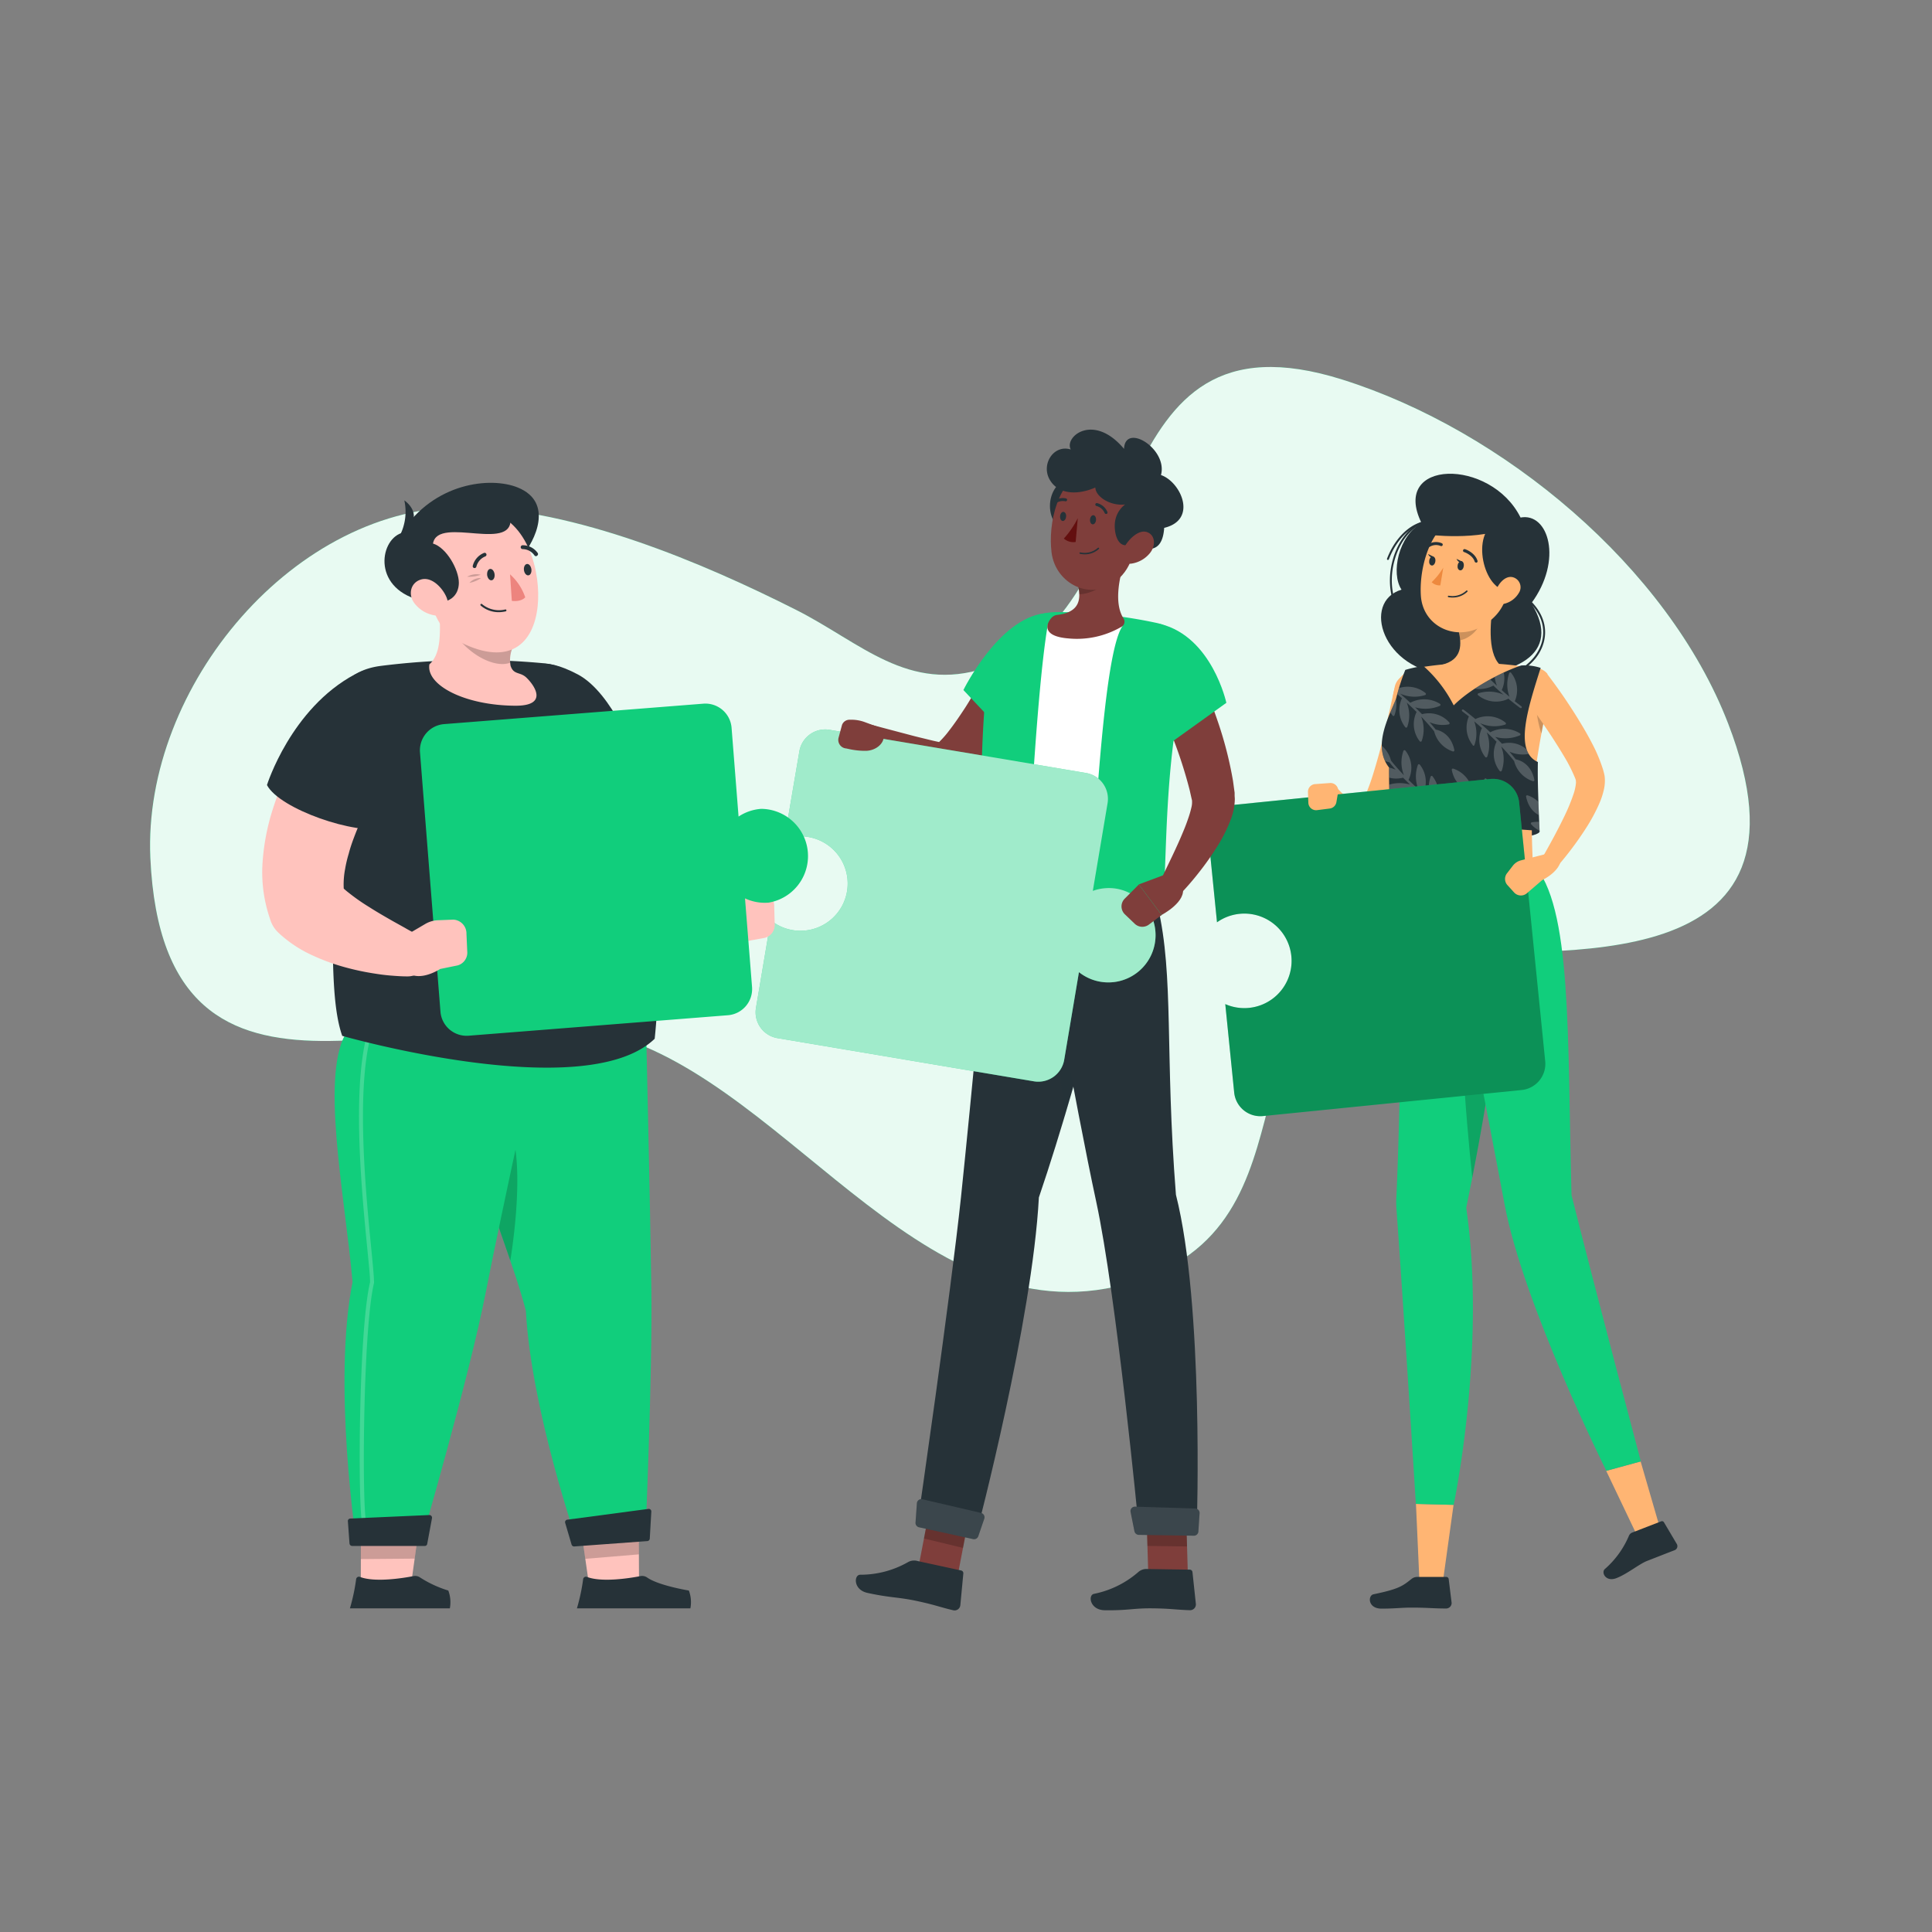 <svg xmlns="http://www.w3.org/2000/svg" xmlns:xlink="http://www.w3.org/1999/xlink" viewBox="0 0 500 500"><rect x="0" y="0" width="500" height="500" fill="#808080" stroke="none"/><defs><clipPath id="freepik--clip-path--inject-38"><path d="M361.31,180.78a55.14,55.14,0,0,1,2.38-7.41,29.93,29.93,0,0,1,4.69-1,34.13,34.13,0,0,1,7.84,10.18c4.29-4.34,12.5-8.73,17.5-10.33a13.46,13.46,0,0,1,5,.63c-3.41,10.76-6.89,21.58-.72,24.36-.11,5.11.18,11.45.44,17.86-5.83-.64-28.95-1.75-38.34.31-.48-6.5-.65-12-.62-16.75C355.11,193.06,359.49,185.48,361.31,180.78Z" style="fill:none"></path></clipPath></defs><g id="freepik--background-simple--inject-38"><path d="M157.76,267.67c47.85,13,83.26,83.27,138.59,63.05,48.35-17.68,15-82,72.37-84,34.79-1.23,104.27,7.3,78.52-59.48-15.64-40.55-58.32-75.93-99.83-89-64.29-20.26-47.57,59.89-92.28,74.6-20.1,6.61-32.38-6.56-49.09-15-24.58-12.41-57.17-26.08-85.13-26.59-44.49-.81-84,46.39-82,90.77C42.44,299.47,113.66,255.7,157.76,267.67Z" style="fill:#11CE7C"></path><path d="M157.76,267.67c47.85,13,83.26,83.27,138.59,63.05,48.35-17.68,15-82,72.37-84,34.79-1.23,104.27,7.3,78.52-59.48-15.64-40.55-58.32-75.93-99.83-89-64.29-20.26-47.57,59.89-92.28,74.6-20.1,6.61-32.38-6.56-49.09-15-24.58-12.41-57.17-26.08-85.13-26.59-44.49-.81-84,46.39-82,90.77C42.44,299.47,113.66,255.7,157.76,267.67Z" style="fill:#fff;opacity:0.9"></path></g><g id="freepik--character-3--inject-38"><path d="M367.9,135.37c-6,3.28-8,13-5.19,17.23-10.4,3.12-5,21,12,22s29.94-5.21,21.59-18.47c8.26-11.13,4.46-23.56-2.78-22.19C385.75,118.37,359.73,118.83,367.9,135.37Z" style="fill:#263238"></path><path d="M386,175.8a14.51,14.51,0,0,1-7.44-2.08.26.26,0,1,1,.26-.44,14.1,14.1,0,0,0,18.13-3.14c2.73-3.38,4-8.8-.77-13.86a.25.25,0,1,1,.37-.35c4.94,5.3,3.65,11,.79,14.53A14.82,14.82,0,0,1,386,175.8Z" style="fill:#263238"></path><path d="M360.83,155.92a.25.25,0,0,1-.23-.17c-2.66-7.62.9-17.85,7.19-20.65a.27.27,0,0,1,.33.13.25.25,0,0,1-.13.33c-6.08,2.7-9.51,12.62-6.92,20a.25.25,0,0,1-.16.32Z" style="fill:#263238"></path><path d="M359.2,144.91l-.09,0a.26.26,0,0,1-.15-.32c1.8-4.77,5.2-8.4,8.86-9.48a.25.25,0,0,1,.14.48c-3.51,1-6.78,4.55-8.53,9.18A.25.25,0,0,1,359.2,144.91Z" style="fill:#263238"></path><polygon points="373.2 410.91 367.42 410.92 366.45 389.21 376.18 389.45 373.2 410.91" style="fill:#ffb573"></polygon><path d="M363.15,223.57s-.51,60.25-1.78,86.48a18.27,18.27,0,0,0,0,2.34c1.9,26.29,5.05,76.82,5.05,76.82l9.79.25s8.53-40.35,3.25-76.9c8.49-41.34,13.06-78.23,5.37-89Z" style="fill:#11CE7C"></path><path d="M379.55,247.5c-3,10.06-.08,42.4,1.47,57.32,2.11-10.78,3.91-21.15,5.24-30.71Z" style="opacity:0.2"></path><path d="M366.77,408.11h7.51a.62.62,0,0,1,.64.56l.76,6.15a1.43,1.43,0,0,1-1.43,1.46c-3.31,0-4.89-.24-9.06-.23-2.57,0-4.12.26-7.67.26s-3.55-3.4-2.06-3.71c6.69-1.39,7.55-2.16,9.88-4A2.33,2.33,0,0,1,366.77,408.11Z" style="fill:#263238"></path><path d="M369.24,179.23c-.37,2.07-.79,4-1.24,6s-.91,4-1.44,6c-1.05,4-2.14,7.92-3.58,11.88a55.8,55.8,0,0,1-2.52,6,23.64,23.64,0,0,1-1.83,3.11c-.2.27-.38.53-.64.83a6.53,6.53,0,0,1-.83.88,6.84,6.84,0,0,1-2.7,1.57,6.5,6.5,0,0,1-3.26.13,7.81,7.81,0,0,1-2.4-1,12,12,0,0,1-2.94-2.66,21.5,21.5,0,0,1-3.35-5.86,2.1,2.1,0,0,1,3.45-2.24l.12.13a36.37,36.37,0,0,0,4,3.64,6.88,6.88,0,0,0,1.83,1c.24.06.41.06.43,0s-.14-.1-.28-.09-.23.06-.19,0a2,2,0,0,1,.16-.25,2.38,2.38,0,0,0,.26-.39,16.4,16.4,0,0,0,1.1-2.15,55.12,55.12,0,0,0,1.92-5.24c1.14-3.66,2.18-7.47,3.08-11.3s1.79-7.74,2.59-11.56v0a4.19,4.19,0,0,1,8.22,1.6Z" style="fill:#ffb573"></path><path d="M360.15,215.39c0,2.46,38.34,2.94,38.34-.31l-19.59-5-18.75,5.31" style="fill:#263238"></path><path d="M367.19,172.78a87.35,87.35,0,0,1,30.51.3,4.38,4.38,0,0,1,3.59,5.28c-5.42,24.27-5.11,32.43-4.59,45.21H363.16c-1.68-21.32-2.57-33.49-2.79-40.4C360.19,177.9,362,173.55,367.19,172.78Z" style="fill:#ffb573"></path><path d="M397.6,179.83a26.23,26.23,0,0,0,1.32,10c.43-2.31.93-4.79,1.5-7.5Z" style="opacity:0.2"></path><path d="M386.69,155.06c-1,4.85-1.91,13.76,1.49,17,0,0-1.33,4.93-10.35,4.93-9.93,0-4.75-4.93-4.75-4.93,5.42-1.3,5.28-5.32,4.34-9.09Z" style="fill:#ffb573"></path><path d="M382.91,158.29,377.42,163a15.86,15.86,0,0,1,.47,2.68c2.07-.3,4.91-2.57,5.13-4.74A7.4,7.4,0,0,0,382.91,158.29Z" style="opacity:0.2"></path><path d="M391.93,146.64c-1.86,7.91-2.47,11.3-7.21,14.71-7.12,5.14-16.44,1.14-17-7.17-.5-7.47,2.61-19.16,11-21A11.09,11.09,0,0,1,391.93,146.64Z" style="fill:#ffb573"></path><path d="M388.91,134.74c-8.38.93-5.83,16.55.47,18.06C396.76,149.19,401.31,135.48,388.91,134.74Z" style="fill:#263238"></path><polygon points="429.93 396.61 424.14 398.37 415.69 380.67 424.6 378.24 429.93 396.61" style="fill:#ffb573"></polygon><path d="M422.47,396.6l7.44-2.88a.59.59,0,0,1,.72.25l3.33,5.62a1.12,1.12,0,0,1-.57,1.6c-2.61,1-3.87,1.51-7.14,2.78-2,.78-5.14,3.38-7.92,4.45s-4-1.47-3-2.35a23.64,23.64,0,0,0,6.24-8.63A1.55,1.55,0,0,1,422.47,396.6Z" style="fill:#263238"></path><path d="M372.36,223.57s12.33,63.07,17,88c4.83,26,26.35,69.06,26.35,69.06l8.93-2.44s-12.23-46.06-17.93-68.89c-1.12-41.34.2-75-10-85.77Z" style="fill:#11CE7C"></path><path d="M378.81,146.59c-.11.65-.54,1.12-1,1s-.68-.66-.57-1.31.55-1.12,1-1.05S378.93,145.94,378.81,146.59Z" style="fill:#263238"></path><path d="M371.46,145.34c-.11.65-.55,1.12-1,1s-.68-.65-.57-1.31.55-1.12,1-1S371.57,144.69,371.46,145.34Z" style="fill:#263238"></path><path d="M371.07,144.1l-1.49-.72S370.18,144.74,371.07,144.1Z" style="fill:#263238"></path><path d="M373.52,146.9a17.84,17.84,0,0,1-3,3.76,2.86,2.86,0,0,0,2.24.83Z" style="fill:#ed893e"></path><path d="M375.86,154.64a5.56,5.56,0,0,1-1-.09.19.19,0,0,1-.16-.22.2.2,0,0,1,.22-.16,5.26,5.26,0,0,0,4.55-1.3.19.19,0,0,1,.28,0,.2.2,0,0,1,0,.27A5.46,5.46,0,0,1,375.86,154.64Z" style="fill:#263238"></path><path d="M393.07,153.46a6,6,0,0,1-3.61,2.75c-2,.51-3-1.3-2.38-3.18.53-1.69,2.23-4,4.24-3.69A2.68,2.68,0,0,1,393.07,153.46Z" style="fill:#ffb573"></path><path d="M382,145.59a.38.38,0,0,1-.36-.27c-.53-1.71-2.72-2.45-2.74-2.45a.38.38,0,0,1-.25-.49.38.38,0,0,1,.49-.25c.1,0,2.59.87,3.24,3a.39.39,0,0,1-.26.49Z" style="fill:#263238"></path><path d="M369.82,141.56a.39.39,0,0,1-.33-.19.39.39,0,0,1,.15-.53,3.86,3.86,0,0,1,3.53-.24.39.39,0,0,1,.17.52.39.39,0,0,1-.52.17h0a3.12,3.12,0,0,0-2.8.22A.35.35,0,0,1,369.82,141.56Z" style="fill:#263238"></path><path d="M400.44,174.47c2.85,3.73,5.44,7.5,7.9,11.48,1.22,2,2.42,4,3.52,6.13a40.57,40.57,0,0,1,2.95,6.91c.11.32.19.69.28,1l.07.29.09.42a7.55,7.55,0,0,1,.08.79,10.32,10.32,0,0,1-.19,2.59,19.71,19.71,0,0,1-1.27,3.93,45.57,45.57,0,0,1-3.48,6.42,86.43,86.43,0,0,1-8.51,11.11,2.08,2.08,0,0,1-3.35-2.43l0-.05c2.21-3.85,4.4-7.81,6.29-11.73a49.34,49.34,0,0,0,2.41-5.83,12.62,12.62,0,0,0,.6-2.61,2.84,2.84,0,0,0,0-.79l0-.06h0l0-.12c-.07-.2-.12-.38-.21-.59a41.31,41.31,0,0,0-2.74-5.43c-1.1-1.85-2.27-3.7-3.47-5.55-2.44-3.66-5-7.34-7.6-10.9l0,0a4.19,4.19,0,0,1,6.72-5Z" style="fill:#ffb573"></path><path d="M378.43,145.35l-1.49-.72S377.53,146,378.43,145.35Z" style="fill:#263238"></path><path d="M361.31,180.78a55.14,55.14,0,0,1,2.38-7.41,29.93,29.93,0,0,1,4.69-1,34.13,34.13,0,0,1,7.84,10.18c4.29-4.34,12.5-8.73,17.5-10.33a13.46,13.46,0,0,1,5,.63c-3.41,10.76-6.89,21.58-.72,24.36-.11,5.11.18,11.45.44,17.86-5.83-.64-28.95-1.75-38.34.31-.48-6.5-.65-12-.62-16.75C355.11,193.06,359.49,185.48,361.31,180.78Z" style="fill:#263238"></path><g style="clip-path:url(#freepik--clip-path--inject-38)"><g style="opacity:0.2"><path d="M370.5,200.79a.3.3,0,0,0-.24.18,8.9,8.9,0,0,0,.06,6.14c-.69-.58-1.37-1.15-2-1.73a7.18,7.18,0,0,0-.86-7.48.31.31,0,0,0-.27-.12.28.28,0,0,0-.24.18,8.84,8.84,0,0,0,.13,6.3c-.9-.82-1.76-1.64-2.55-2.43h0a7.16,7.16,0,0,0-.81-7.57.31.31,0,0,0-.27-.12.28.28,0,0,0-.24.18,8.92,8.92,0,0,0,.13,6.31c-1.37-1.43-2.51-2.73-3.36-3.81a7.38,7.38,0,0,0-4.87-5.21.31.31,0,0,0-.36.35c.9,4.43,4.16,5.2,4.82,5.31.47.59,1,1.24,1.64,1.94a8.47,8.47,0,0,0-5-.6.28.28,0,0,0-.21.21.31.31,0,0,0,.06.29,7,7,0,0,0,7.06,2.15c.56.58,1.16,1.17,1.79,1.78a9.69,9.69,0,0,0-6.41.38.3.3,0,0,0,0,.53,7.69,7.69,0,0,0,7.66.27c.84.79,1.73,1.58,2.65,2.37a9.12,9.12,0,0,0-6.51-.38.31.31,0,0,0-.19.24.33.33,0,0,0,.11.28,7.34,7.34,0,0,0,7.61,1l.08-.05a.23.23,0,0,0,.06-.12l1.13.92v0a.28.28,0,0,0,.14.1q.9.72,1.83,1.41a.3.3,0,0,0,.39,0l0,0a.3.3,0,0,0-.07-.42c-.57-.43-1.14-.86-1.69-1.31a7.19,7.19,0,0,0-.94-7.32A.3.3,0,0,0,370.5,200.79Z" style="fill:#fff"></path><path d="M360.64,185.3a.3.3,0,0,0,.24-.18,8.9,8.9,0,0,0-.06-6.14c.69.58,1.37,1.15,2,1.73a7.18,7.18,0,0,0,.86,7.48.31.31,0,0,0,.27.12.28.28,0,0,0,.24-.18,8.84,8.84,0,0,0-.13-6.3c.9.82,1.76,1.64,2.55,2.43h0a7.16,7.16,0,0,0,.81,7.57.31.31,0,0,0,.27.12.28.28,0,0,0,.24-.18,8.92,8.92,0,0,0-.13-6.31c1.37,1.43,2.51,2.73,3.36,3.81a7.38,7.38,0,0,0,4.87,5.21.31.31,0,0,0,.36-.35c-.9-4.43-4.16-5.2-4.82-5.31-.47-.59-1-1.24-1.64-1.94a8.37,8.37,0,0,0,5,.59.26.26,0,0,0,.21-.2.31.31,0,0,0-.06-.29,7,7,0,0,0-7.06-2.15c-.56-.58-1.16-1.17-1.79-1.78a9.69,9.69,0,0,0,6.41-.38.3.3,0,0,0,0-.53,7.69,7.69,0,0,0-7.66-.27c-.84-.79-1.73-1.58-2.65-2.37a9.12,9.12,0,0,0,6.51.38.33.33,0,0,0,.19-.24.33.33,0,0,0-.11-.28,7.34,7.34,0,0,0-7.61-1l-.08.05a.23.23,0,0,0-.06.12l-1.13-.92v0a.28.28,0,0,0-.14-.1q-.9-.72-1.83-1.41a.3.3,0,0,0-.39,0l0,0a.31.31,0,0,0,.06.42c.58.43,1.15.86,1.7,1.31a7.19,7.19,0,0,0,.94,7.32A.3.3,0,0,0,360.64,185.3Z" style="fill:#fff"></path><path d="M391.47,208.09a.32.32,0,0,0-.24.17,9,9,0,0,0,.06,6.14c-.69-.57-1.37-1.15-2-1.73a7.16,7.16,0,0,0-.86-7.47.3.3,0,0,0-.51.05,8.92,8.92,0,0,0,.13,6.31c-.9-.83-1.76-1.64-2.55-2.43h0a7.12,7.12,0,0,0-.81-7.56.28.28,0,0,0-.27-.12.31.31,0,0,0-.24.17,8.92,8.92,0,0,0,.13,6.31c-1.37-1.42-2.51-2.73-3.36-3.81a7.42,7.42,0,0,0-4.87-5.21.3.3,0,0,0-.27.08.32.32,0,0,0-.09.28c.9,4.42,4.17,5.19,4.82,5.3.47.59,1,1.25,1.64,1.95a8.46,8.46,0,0,0-5-.6.3.3,0,0,0-.21.21.29.29,0,0,0,.06.28,6.93,6.93,0,0,0,7.06,2.15c.56.58,1.16,1.18,1.79,1.79a9.62,9.62,0,0,0-6.41.38.33.33,0,0,0-.16.26.29.29,0,0,0,.15.26,7.7,7.7,0,0,0,7.66.28c.84.78,1.73,1.57,2.65,2.37a9.12,9.12,0,0,0-6.51-.38.31.31,0,0,0-.19.24.29.29,0,0,0,.12.27,7.34,7.34,0,0,0,7.61,1l.07-.06a.41.41,0,0,0,.07-.11l1.13.92h0a.26.26,0,0,0,.13.1c.6.48,1.21.95,1.83,1.42a.3.3,0,0,0,.39,0l0,0a.3.3,0,0,0-.06-.42c-.58-.43-1.14-.87-1.7-1.31a7.18,7.18,0,0,0-.93-7.32A.31.31,0,0,0,391.47,208.09Z" style="fill:#fff"></path><path d="M410.7,215a.28.28,0,0,0-.24.18,8.89,8.89,0,0,0,.05,6.14c-.69-.58-1.36-1.16-2-1.73a7.17,7.17,0,0,0-.85-7.48.31.31,0,0,0-.28-.12.31.31,0,0,0-.24.18,8.89,8.89,0,0,0,.13,6.3c-.9-.82-1.75-1.64-2.54-2.43h0a7.16,7.16,0,0,0-.81-7.57.31.31,0,0,0-.27-.12.28.28,0,0,0-.24.18,8.87,8.87,0,0,0,.13,6.31c-1.37-1.43-2.52-2.73-3.36-3.81a7.38,7.38,0,0,0-4.87-5.21.3.3,0,0,0-.36.35c.9,4.43,4.16,5.2,4.82,5.31.46.59,1,1.24,1.64,1.94a8.5,8.5,0,0,0-5-.6.32.32,0,0,0-.21.21.31.31,0,0,0,.07.29,7,7,0,0,0,7.05,2.15c.57.58,1.16,1.17,1.79,1.78a9.66,9.66,0,0,0-6.4.38.29.29,0,0,0-.16.26.32.32,0,0,0,.14.27,7.74,7.74,0,0,0,7.67.27q1.26,1.18,2.64,2.37a9.12,9.12,0,0,0-6.51-.38.28.28,0,0,0-.18.24.33.33,0,0,0,.11.28,7.35,7.35,0,0,0,7.61,1,.18.18,0,0,0,.07,0,.19.19,0,0,0,.07-.12l1.13.92v0a.31.31,0,0,0,.13.1q.9.72,1.83,1.41a.3.3,0,0,0,.39,0l0,0a.29.29,0,0,0-.06-.42l-1.7-1.31a7.18,7.18,0,0,0-.93-7.32A.31.31,0,0,0,410.7,215Z" style="fill:#fff"></path><path d="M366.73,216.13a.29.29,0,0,0-.24.17,8.89,8.89,0,0,0,.05,6.14c-.69-.57-1.36-1.15-2-1.73a7.17,7.17,0,0,0-.85-7.48.31.31,0,0,0-.52.06,8.92,8.92,0,0,0,.13,6.31c-.9-.83-1.75-1.64-2.54-2.43h0a7.16,7.16,0,0,0-.81-7.57.28.28,0,0,0-.27-.11.27.27,0,0,0-.24.17,8.87,8.87,0,0,0,.13,6.31,49.47,49.47,0,0,1-3.36-3.81,7.42,7.42,0,0,0-4.87-5.21.32.32,0,0,0-.28.08.34.34,0,0,0-.08.27c.9,4.43,4.16,5.2,4.82,5.31.46.59,1,1.24,1.64,2a8.34,8.34,0,0,0-5-.6.3.3,0,0,0-.21.2.31.31,0,0,0,.07.29,6.91,6.91,0,0,0,7.05,2.15c.57.58,1.16,1.18,1.79,1.79a9.54,9.54,0,0,0-6.4.38.28.28,0,0,0-.16.25.31.31,0,0,0,.14.27,7.72,7.72,0,0,0,7.67.28c.84.78,1.72,1.57,2.64,2.36a9.11,9.11,0,0,0-6.51-.37.28.28,0,0,0-.18.23.31.31,0,0,0,.11.28,7.35,7.35,0,0,0,7.61,1,.18.18,0,0,0,.07,0,.19.19,0,0,0,.07-.11l1.13.92h0a.31.31,0,0,0,.13.1c.61.48,1.21.95,1.83,1.42a.3.3,0,0,0,.39,0l0,0a.29.29,0,0,0-.06-.42l-1.7-1.31a7.2,7.2,0,0,0-.93-7.33A.28.28,0,0,0,366.73,216.13Z" style="fill:#fff"></path><path d="M390.83,174a.31.31,0,0,0-.24.18,9,9,0,0,0,.06,6.14c-.69-.58-1.37-1.15-2-1.73a7.18,7.18,0,0,0-.86-7.48.31.31,0,0,0-.27-.12.28.28,0,0,0-.24.18,8.89,8.89,0,0,0,.13,6.3c-.9-.82-1.76-1.64-2.55-2.43h0a7.16,7.16,0,0,0-.81-7.57.3.3,0,0,0-.27-.12.28.28,0,0,0-.24.18,8.92,8.92,0,0,0,.13,6.31c-1.37-1.43-2.51-2.73-3.36-3.81a7.38,7.38,0,0,0-4.87-5.21.31.31,0,0,0-.36.35c.9,4.43,4.17,5.2,4.82,5.31.47.59,1,1.24,1.64,1.94a8.46,8.46,0,0,0-5-.6.32.32,0,0,0-.21.21.31.31,0,0,0,.06.29,7,7,0,0,0,7.06,2.15c.56.58,1.16,1.17,1.79,1.78a9.69,9.69,0,0,0-6.41.38.33.33,0,0,0-.16.26.31.31,0,0,0,.15.27,7.69,7.69,0,0,0,7.66.27c.84.79,1.73,1.58,2.65,2.37a9.12,9.12,0,0,0-6.51-.38.31.31,0,0,0-.19.24.31.31,0,0,0,.12.28,7.33,7.33,0,0,0,7.6,1l.08-.05a.23.23,0,0,0,.06-.12l1.13.92v0a.33.33,0,0,0,.14.1q.9.72,1.83,1.41a.3.3,0,0,0,.39,0l0,0a.3.3,0,0,0-.06-.42c-.58-.43-1.14-.86-1.7-1.31a7.18,7.18,0,0,0-.93-7.32A.33.33,0,0,0,390.83,174Z" style="fill:#fff"></path><path d="M381.33,193a.29.29,0,0,0,.24-.17,8.89,8.89,0,0,0-.05-6.14c.69.57,1.36,1.15,2,1.73a7.17,7.17,0,0,0,.85,7.48.31.31,0,0,0,.52-.06,8.92,8.92,0,0,0-.13-6.31q1.35,1.24,2.55,2.43h0a7.16,7.16,0,0,0,.81,7.57.31.31,0,0,0,.52-.06,8.87,8.87,0,0,0-.14-6.31,49.47,49.47,0,0,1,3.36,3.81,7.41,7.41,0,0,0,4.88,5.21.3.3,0,0,0,.27-.08.32.32,0,0,0,.08-.28c-.89-4.42-4.16-5.19-4.82-5.3-.46-.59-1-1.24-1.64-2a8.34,8.34,0,0,0,5,.6.3.3,0,0,0,.21-.2.31.31,0,0,0-.07-.29,6.91,6.91,0,0,0-7.05-2.15c-.56-.58-1.16-1.18-1.79-1.79a9.54,9.54,0,0,0,6.4-.38.29.29,0,0,0,.16-.26.28.28,0,0,0-.14-.26,7.72,7.72,0,0,0-7.67-.28c-.84-.78-1.72-1.57-2.64-2.36a9.16,9.16,0,0,0,6.51.37.28.28,0,0,0,.18-.23.29.29,0,0,0-.11-.28,7.32,7.32,0,0,0-7.61-1,.18.18,0,0,0-.07,0,.41.41,0,0,0-.07.11l-1.13-.92h0a.26.26,0,0,0-.13-.1c-.6-.48-1.21-1-1.83-1.42a.3.3,0,0,0-.39,0l0,0a.3.3,0,0,0,.06.42l1.7,1.31a7.2,7.2,0,0,0,.93,7.33A.31.31,0,0,0,381.33,193Z" style="fill:#fff"></path></g></g><path d="M385.72,201.6l-67,6.76a6.78,6.78,0,0,0-6.06,7.42l2.3,22.91a12.23,12.23,0,1,1,2.14,21.17l2.31,22.91a6.8,6.8,0,0,0,7.42,6.07l67-6.75a6.81,6.81,0,0,0,6.07-7.43l-6.75-67A6.81,6.81,0,0,0,385.72,201.6Z" style="fill:#11CE7C"></path><path d="M385.72,201.6l-67,6.76a6.78,6.78,0,0,0-6.06,7.42l2.3,22.91a12.23,12.23,0,1,1,2.14,21.17l2.31,22.91a6.8,6.8,0,0,0,7.42,6.07l67-6.75a6.81,6.81,0,0,0,6.07-7.43l-6.75-67A6.81,6.81,0,0,0,385.72,201.6Z" style="opacity:0.3"></path><path d="M404,222.15l-3.1-1.35-7.28,1.86a3.9,3.9,0,0,0-2.1,1.39l-1.54,2a2.37,2.37,0,0,0,.13,3l1.74,1.92a2.38,2.38,0,0,0,3.31.2l3.95-3.39S403.87,225.55,404,222.15Z" style="fill:#ffb573"></path><path d="M340.89,209.66l3.22-.41a2,2,0,0,0,1.75-1.67l.44-2.56a2,2,0,0,0-2.15-2.37l-3.76.27a2,2,0,0,0-1.89,2.1l.1,2.7A2,2,0,0,0,340.89,209.66Z" style="fill:#ffb573"></path><path d="M391,136.17c-7.94,4-21.89,2.16-21.89,2.16S376.89,125.61,391,136.17Z" style="fill:#263238"></path></g><g id="freepik--character-2--inject-38"><polygon points="251.28 389.89 247.29 410.66 237.19 408.22 241.18 387.45 251.28 389.89" style="fill:#7f3e3b"></polygon><path d="M237.51,404l11.23,2.44a.71.71,0,0,1,.57.77l-.78,8.25a1.5,1.5,0,0,1-1.81,1.28c-3.53-.83-4.58-1.35-9.05-2.32-5.21-1.15-7.06-.84-13.18-2.18-3.7-.81-3.53-4.69-1.87-4.7a24.86,24.86,0,0,0,12.49-3.33A3.27,3.27,0,0,1,237.51,404Z" style="fill:#263238"></path><polygon points="251.29 389.9 249.23 400.6 239.12 398.16 241.18 387.45 251.29 389.9" style="opacity:0.2"></polygon><path d="M268.86,309.9c11.85-34.86,21.23-76,21.23-76l-33.8-2.14s-5,53.38-7.58,78c-2.7,25.58-11.09,83.33-11.09,83.33l15.25,3.09S267.17,341.8,268.86,309.9Z" style="fill:#263238"></path><path d="M274.5,253.3l8.2,10.14c-2.09,7.83-4.53,16.63-7.21,25.62A176.83,176.83,0,0,1,274.5,253.3Z" style="fill:#263238;opacity:0.2"></path><path d="M237.84,395.26l14,3.06a1.16,1.16,0,0,0,1.35-.76l1.54-4.51a1.15,1.15,0,0,0-.83-1.5L238.71,388a1.16,1.16,0,0,0-1.42,1l-.35,5A1.16,1.16,0,0,0,237.84,395.26Z" style="fill:#263238"></path><path d="M237.84,395.26l14,3.06a1.16,1.16,0,0,0,1.35-.76l1.54-4.51a1.15,1.15,0,0,0-.83-1.5L238.71,388a1.16,1.16,0,0,0-1.42,1l-.35,5A1.16,1.16,0,0,0,237.84,395.26Z" style="fill:#fff;opacity:0.1"></path><polygon points="306.88 389.17 307.51 410.6 297.26 410.46 296.63 389.03 306.88 389.17" style="fill:#7f3e3b"></polygon><path d="M297,406.06l10.9.16a.71.71,0,0,1,.71.64l.88,8.24a1.5,1.5,0,0,1-1.52,1.62c-3.62-.11-4.76-.41-9.33-.48-5.34-.09-6.49.58-12.75.49-3.79-.06-4.4-3.9-2.78-4.24a24.91,24.91,0,0,0,11.59-5.74A3.26,3.26,0,0,1,297,406.06Z" style="fill:#263238"></path><polygon points="306.89 389.18 307.21 400.22 296.95 400.08 296.63 389.03 306.89 389.18" style="opacity:0.2"></polygon><path d="M304.33,309.19c-2.9-36.67-.45-56.45-4.71-74.66l-30.76-1.91s9.55,53.9,14.82,78.28,10.94,83.6,10.94,83.6l15.12.19S311.59,337.8,304.33,309.19Z" style="fill:#263238"></path><path d="M294.66,397.22l14.31.22a1.16,1.16,0,0,0,1.17-1.08l.31-4.72a1.15,1.15,0,0,0-1.12-1.24l-15.57-.48a1.15,1.15,0,0,0-1.17,1.37l1,5A1.18,1.18,0,0,0,294.66,397.22Z" style="fill:#263238"></path><path d="M294.66,397.22l14.31.22a1.16,1.16,0,0,0,1.17-1.08l.31-4.72a1.15,1.15,0,0,0-1.12-1.24l-15.57-.48a1.15,1.15,0,0,0-1.17,1.37l1,5A1.18,1.18,0,0,0,294.66,397.22Z" style="fill:#fff;opacity:0.1"></path><path d="M267.87,176.21c-1.18,2.55-2.41,4.81-3.75,7.14s-2.75,4.59-4.31,6.81a64.66,64.66,0,0,1-5.16,6.55,30.65,30.65,0,0,1-7.17,6.08l-.35.2a4.91,4.91,0,0,1-4,.44c-1.95-.63-3.84-1.34-5.69-2.1s-3.65-1.6-5.42-2.48-3.5-1.81-5.2-2.81-3.36-2-5-3.21a3.09,3.09,0,0,1,2.53-5.52l.11,0c1.79.43,3.64.95,5.44,1.42l5.41,1.43c1.79.49,3.59.9,5.36,1.34s3.54.78,5.28,1.14l-4.31.65a24.33,24.33,0,0,0,4-4.22c1.37-1.76,2.69-3.7,4-5.7s2.5-4.09,3.68-6.21,2.38-4.31,3.44-6.33l.06-.11a6.16,6.16,0,0,1,11,5.46Z" style="fill:#7f3e3b"></path><path d="M270.33,158.73c-11.94,1.36-21,19.85-21,19.85l12.32,13.11s5.49-6.54,11.39-14.81C279.48,167.87,279.78,157.66,270.33,158.73Z" style="fill:#11CE7C"></path><path d="M268.86,161.5c4.59-1.63,25.15,1,25.15,1-4,5.16-7.34,47.89-7.71,72.45-4.37.6-21.13-.55-25-1.45C261.8,223.86,265.82,178.64,268.86,161.5Z" style="fill:#fff"></path><path d="M255.59,174.46A18.26,18.26,0,0,1,273.8,158.4a126.31,126.31,0,0,1,25.55,2.82A10,10,0,0,1,307,173.35c-6.33,26.55-4.66,51.74-6.35,63.46a49.37,49.37,0,0,1-18.84,3s.15-10.11,1.56-27.18c1.12-13.57,3.13-45.48,7.27-50.78,0,0-14.84-2-19.43-.39-3.41,19.25-5.91,77.56-5.91,77.57-7.26-.52-10.68-4.56-10.57-5.76C253.26,209.68,254,188.29,255.59,174.46Z" style="fill:#11CE7C"></path><path d="M291.17,144.93c-1.39,4-3,11.09-.43,15.07a1.53,1.53,0,0,1-.63,2.28,22.81,22.81,0,0,1-13.65,2.94c-6.45-.52-6-3.43-4.34-5.32a2.32,2.32,0,0,1,1.52-.76c6.09-.73,6.15-4.4,5.27-8Z" style="fill:#7f3e3b"></path><path d="M286.17,147.48l-7.25,3.69a11.54,11.54,0,0,1,.39,2.61c2.64,0,6.38-1.77,6.81-3.8A5.17,5.17,0,0,0,286.17,147.48Z" style="opacity:0.2"></path><ellipse cx="276.62" cy="130.66" rx="6.55" ry="4.89" transform="translate(125.5 396.65) rotate(-85.68)" style="fill:#263238"></ellipse><path d="M295.09,134c-1.34,7.89-1.73,12.58-6.11,16.25-6.59,5.51-15.84.85-16.84-7.28-.91-7.31,1.43-19,9.41-21.36S296.43,126.1,295.09,134Z" style="fill:#7f3e3b"></path><path d="M293.37,140.67c-.1,0-.22-.13-.33-.07-3.58,2-4.74-2.3-4.52-5.16a6.8,6.8,0,0,1,2.65-4.88c-3.88.44-7.64-2.06-7.7-4.39-4.29,1.89-9.46,2-11.79-2s1-9.23,5.44-7.84c-1.8-3.22,5.81-9.66,13.78-.16.25-6.89,11.39,0,9.56,6.77,5.16,1.78,9.58,11.58.83,13.67C300.71,145.69,293.37,140.67,293.37,140.67Z" style="fill:#263238"></path><path d="M297.59,143.15a7.58,7.58,0,0,1-4.84,2.72c-2.4.27-2.93-2.17-1.7-4.39,1.11-2,3.69-4.54,5.83-3.76S299.15,141.25,297.59,143.15Z" style="fill:#7f3e3b"></path><path d="M283.65,134.59c-.06.66-.45,1.15-.88,1.11s-.73-.6-.67-1.26.45-1.14.88-1.1S283.7,133.94,283.65,134.59Z" style="fill:#263238"></path><path d="M275.9,133.73c-.06.65-.45,1.14-.88,1.1s-.72-.6-.67-1.25.45-1.15.88-1.11S276,133.07,275.9,133.73Z" style="fill:#263238"></path><path d="M278.93,134.1a23.37,23.37,0,0,1-3.61,5.28,3.79,3.79,0,0,0,3.06.89Z" style="fill:#630f0f"></path><path d="M280.4,143.45a5.38,5.38,0,0,0,4-1.39.19.19,0,0,0-.28-.27,5.15,5.15,0,0,1-4.53,1.17.18.18,0,0,0-.22.15.2.2,0,0,0,.15.23C279.84,143.39,280.12,143.43,280.4,143.45Z" style="fill:#263238"></path><path d="M286.21,133a.42.42,0,0,0,.19,0,.38.38,0,0,0,.19-.51,3.89,3.89,0,0,0-2.68-2.29.39.39,0,0,0-.44.32.39.39,0,0,0,.32.44h0a3.1,3.1,0,0,1,2.1,1.84A.41.41,0,0,0,286.21,133Z" style="fill:#263238"></path><path d="M272.65,130.54a.4.4,0,0,0,.36-.08,3.06,3.06,0,0,1,2.67-.73.38.38,0,0,0,.47-.26.39.39,0,0,0-.26-.48,3.79,3.79,0,0,0-3.39.89.38.38,0,0,0,0,.54A.36.36,0,0,0,272.65,130.54Z" style="fill:#263238"></path><path d="M309.38,172.81c.65,1.27,1.18,2.37,1.7,3.56s1,2.34,1.52,3.52c1,2.36,1.87,4.76,2.69,7.19a98.67,98.67,0,0,1,3.82,15.07l.27,2,.14,1,0,.24,0,.44c0,.32.05.64.05,1a15.39,15.39,0,0,1-1.07,5.32,39.32,39.32,0,0,1-3.78,7.39,72.44,72.44,0,0,1-4.47,6.29,75.66,75.66,0,0,1-5,5.77,3.08,3.08,0,0,1-5-3.48l0-.08c2.07-4.31,4.26-8.67,6-12.92.45-1.06.85-2.12,1.2-3.15a25.63,25.63,0,0,0,.87-2.94,5.74,5.74,0,0,0,.17-1.9.08.08,0,0,0,0,0s0,.06,0,0l-.05-.2-.19-.83-.37-1.65a119.59,119.59,0,0,0-4.23-13.2c-.8-2.2-1.71-4.37-2.59-6.55-.44-1.08-.91-2.16-1.38-3.23l-1.4-3.12-.08-.18a6.15,6.15,0,0,1,11.1-5.3Z" style="fill:#7f3e3b"></path><path d="M300.38,161.5c13.32,3.36,17,20.39,17,20.39l-16.54,11.86s-4.1-4.29-5.34-14.37C294.93,174.57,297.68,161.37,300.38,161.5Z" style="fill:#11CE7C"></path><path d="M302.43,226l-7.7,2.88,5.9,7.9s6.65-3.45,5.39-7.28Z" style="fill:#7f3e3b"></path><path d="M289,230a12.21,12.21,0,0,0-6.18.56l3.82-22.7a6.79,6.79,0,0,0-5.56-7.81l-66.4-11.18a6.79,6.79,0,0,0-7.8,5.55L203,217.17a12,12,0,0,1,6.18-.56,12.22,12.22,0,1,1-9.71,21.55l-3.83,22.7a6.79,6.79,0,0,0,5.56,7.81l66.4,11.18a6.8,6.8,0,0,0,7.81-5.55l3.82-22.71A12.22,12.22,0,1,0,289,230Z" style="fill:#11CE7C"></path><path d="M289,230a12.21,12.21,0,0,0-6.18.56l3.82-22.7a6.79,6.79,0,0,0-5.56-7.81l-66.4-11.18a6.79,6.79,0,0,0-7.8,5.55L203,217.17a12,12,0,0,1,6.18-.56,12.22,12.22,0,1,1-9.71,21.55l-3.83,22.7a6.79,6.79,0,0,0,5.56,7.81l66.4,11.18a6.8,6.8,0,0,0,7.81-5.55l3.82-22.71A12.22,12.22,0,1,0,289,230Z" style="fill:#fff;opacity:0.6"></path><path d="M291.13,236.64l2.53,2.42a2.84,2.84,0,0,0,3.68.22l3.29-2.47-5.9-7.9-3.65,3.66A2.84,2.84,0,0,0,291.13,236.64Z" style="fill:#7f3e3b"></path><path d="M217,191l.92-3.41a2.06,2.06,0,0,1,2-1.32h0a10.07,10.07,0,0,1,3.83.59l5.2,1.92-.25,2.12c-.21,1.82-2.24,3.34-4.54,3.41a19.33,19.33,0,0,1-4.59-.49l-.56-.12A2.22,2.22,0,0,1,217,191Z" style="fill:#7f3e3b"></path></g><g id="freepik--character-1--inject-38"><path d="M135.09,143.93c3.33-3.87,8.34-13.92-1.08-17.76-6.95-2.84-21.7-1.39-30.17,11.8-5.79,2-7.5,14.88,5.87,17.59S135.09,143.93,135.09,143.93Z" style="fill:#263238"></path><polygon points="165.3 392.08 150.02 393.35 152.61 411.31 165.38 410.27 165.3 392.08" style="fill:#ffc3bd"></polygon><polygon points="165.3 392.09 150.01 393.36 151.47 403.42 165.35 402.27 165.3 392.09" style="opacity:0.2"></polygon><path d="M136.09,339.21c-6-23-21.54-50.38-11.69-72.51l42.81-.13s1.06,45.55,1.36,67C168.87,356,167,398.2,167,398.2l-17.51,1.33S137.49,365,136.09,339.21Z" style="fill:#11CE7C"></path><path d="M148.62,400.22l18.92-1.39a.68.68,0,0,0,.62-.63l.4-7a.66.66,0,0,0-.74-.7l-21,2.79a.65.65,0,0,0-.55.84l1.66,5.62A.68.68,0,0,0,148.62,400.22Z" style="fill:#263238"></path><path d="M124.25,288.47a114.67,114.67,0,0,0,.66,16.27c2.09,7.23,4.76,14.47,7.16,21.49C135.21,306.35,135.22,283.18,124.25,288.47Z" style="opacity:0.2"></path><polygon points="108.74 393.2 93.4 393.35 93.38 411.45 106.2 411.35 108.74 393.2" style="fill:#ffc3bd"></polygon><path d="M92.17,408.67a.73.73,0,0,1,.9-.6c3.85,1.53,11.15.36,13.91-.17a2.27,2.27,0,0,1,1.77.37,29.22,29.22,0,0,0,7.27,3.36,8.63,8.63,0,0,1,.4,4.61l-25.86,0A50.47,50.47,0,0,0,92.17,408.67Z" style="fill:#263238"></path><path d="M150.92,408.67a.73.73,0,0,1,.9-.6c3.85,1.53,11.15.36,13.91-.17a2.27,2.27,0,0,1,1.77.37c2.94,2.08,10.78,3.36,10.78,3.36a8.56,8.56,0,0,1,.39,4.61l-29.36,0A50.47,50.47,0,0,0,150.92,408.67Z" style="fill:#263238"></path><polygon points="108.74 393.21 93.39 393.35 93.38 403.49 107.32 403.37 108.74 393.21" style="opacity:0.2"></polygon><path d="M91.24,331.77c-2.08-23.23-8.6-54.52-1.2-65.2h50.1s-10.21,46.32-14.4,67.76c-4.35,22.29-16.86,65.09-16.86,65.09l-16.59.05S86,358.29,91.24,331.77Z" style="fill:#11CE7C"></path><path d="M94.25,394.72a.51.51,0,0,1-.48-.36c-1.19-4-1-49.95,2-62.53,0-1.66-.35-4.92-.75-9.05-1.37-14-3.91-40-.12-54.75a.5.5,0,0,1,1,.25c-3.75,14.59-1.22,40.49.14,54.41.41,4.2.74,7.51.76,9.19a.57.57,0,0,1,0,.13c-2.88,11.9-3.16,58.2-2,62.07a.5.5,0,0,1-.33.62A.39.39,0,0,1,94.25,394.72Z" style="fill:#fff;opacity:0.2"></path><path d="M91.14,400.09h18.79a.62.62,0,0,0,.63-.52l1.24-6.67a.69.69,0,0,0-.7-.81L90.64,393a.63.63,0,0,0-.61.69l.42,5.76A.7.7,0,0,0,91.14,400.09Z" style="fill:#263238"></path><path d="M157.16,185.66c1,4,1.92,8,2.81,12s1.73,8,2.51,12l1.2,6,1.12,6c.77,4,1.45,8.06,2.15,12.1l-1.63-3.65a3.38,3.38,0,0,0,1.33,1.84,11.39,11.39,0,0,0,4.24,1.75,32.36,32.36,0,0,0,6.16.81c1.11.06,2.25.1,3.4.08.57,0,1.15,0,1.73,0s1.21,0,1.61,0l1.42.1a5.52,5.52,0,0,1,2.28,10.36c-.8.44-1.37.77-2.05,1.12s-1.31.65-2,1c-1.34.58-2.71,1.13-4.13,1.59a42.09,42.09,0,0,1-4.39,1.18,41.13,41.13,0,0,1-4.73.66,29.75,29.75,0,0,1-5.15-.08,22.94,22.94,0,0,1-5.58-1.18,23.3,23.3,0,0,1-5.71-2.82,22.72,22.72,0,0,1-4.92-4.63,7.27,7.27,0,0,1-1.32-2.54l-.31-1.11c-1.1-3.94-2.23-7.87-3.27-11.83l-1.59-5.92-1.51-5.94c-1-4-2-7.94-2.91-11.92s-1.82-8-2.61-12v0a11.2,11.2,0,0,1,21.84-4.94Z" style="fill:#ffc3bd"></path><path d="M183.09,235.58l.21,6.46c2.61,6.27,10.09,1.51,10.09,1.51l4.52-.83a3.44,3.44,0,0,0,2.58-3.61l-.12-4.52A3.58,3.58,0,0,0,197,230.9l-4,.08a7.06,7.06,0,0,0-3.33.9Z" style="fill:#ffc3bd"></path><path d="M149.5,174.52c9.2,4.84,15.21,21.92,15.21,21.92-1.94,8-9.76,22.59-17,22.5,0,0-10.63-13.71-11.78-23.63C134.53,183.32,130.9,164.74,149.5,174.52Z" style="fill:#263238"></path><path d="M141,171.68a193,193,0,0,0-42.65.68c-8.18,1.15-14,6.24-13,23,2,34-1.1,60.5,3.22,72.72,0,0,62.92,18,80.86.75,4.36-40.91-10.32-74.87-17-89A14.33,14.33,0,0,0,141,171.68Z" style="fill:#263238"></path><path d="M136.27,175.4c-1.63-1.6-3.34-.67-4.13-3.08a8.32,8.32,0,0,1,.9-5.53l-19.41-10.48c.38,7.14.67,12.78-2.5,15.62-.92,5.32,9,10.63,22.21,10.71C141.75,182.69,138.62,177.7,136.27,175.4Z" style="fill:#ffc3bd"></path><path d="M132.75,167.39l-15.32-3.83c3.87,6.09,10.84,9.42,14.59,7.95A8.42,8.42,0,0,1,132.75,167.39Z" style="opacity:0.2"></path><path d="M126.41,132.45c-10.14-2.25-18.9,6.17-16.94,15.35s3.51,15.38,9.86,18.5c12.62,6.22,18.78.22,19.81-9.37C140.07,148.29,136.7,134.72,126.41,132.45Z" style="fill:#ffc3bd"></path><path d="M124.42,148.75a4.67,4.67,0,0,0-3.51.51A9.06,9.06,0,0,0,124.42,148.75Z" style="opacity:0.2"></path><path d="M124.49,149.6a3.82,3.82,0,0,0-3,1.24A7.54,7.54,0,0,0,124.49,149.6Z" style="opacity:0.2"></path><path d="M110.75,155.56c5.67,1.27,8-1.57,8-4.75,0-3.38-3.19-9.09-6.69-10.14,1.25-7.5,21.92,3,19.95-7.39,0,0-.56-1.78-5.9-2.78s-19.61,2.22-18.61,12.89S110.75,155.56,110.75,155.56Z" style="fill:#263238"></path><path d="M103.53,138.5a13.61,13.61,0,0,0,1.11-9S110.86,133.61,103.53,138.5Z" style="fill:#263238"></path><path d="M129.61,158.41a8.56,8.56,0,0,0,1.26-.19.25.25,0,0,0,.19-.3.24.24,0,0,0-.3-.19,6.86,6.86,0,0,1-6-1.38.25.25,0,0,0-.36,0,.26.26,0,0,0,0,.36A7.1,7.1,0,0,0,129.61,158.41Z" style="fill:#263238"></path><path d="M107.16,156a8.29,8.29,0,0,0,5.46,3.28c2.91.4,4-2.29,2.88-4.83-1-2.29-3.72-5.25-6.48-4.49S105.58,153.81,107.16,156Z" style="fill:#ffc3bd"></path><path d="M126.07,148.85c.12.81.64,1.41,1.17,1.33s.87-.81.75-1.62-.63-1.4-1.16-1.32S126,148,126.07,148.85Z" style="fill:#263238"></path><path d="M135.6,147.57c.12.82.64,1.41,1.17,1.33s.87-.8.75-1.61-.63-1.41-1.16-1.33S135.49,146.76,135.6,147.57Z" style="fill:#263238"></path><path d="M132,148.64l.46,6.86s2.25.39,3.47-.91A14,14,0,0,0,132,148.64Z" style="fill:#ed847e"></path><path d="M122.93,147a.47.47,0,0,1-.57-.6,4.85,4.85,0,0,1,2.92-3.31.48.48,0,0,1,.6.31.49.49,0,0,1-.31.61h0a3.86,3.86,0,0,0-2.29,2.65A.48.48,0,0,1,122.93,147Z" style="fill:#263238"></path><path d="M138.73,143.93a.45.45,0,0,1-.41-.19,3.77,3.77,0,0,0-3.06-1.63.48.48,0,0,1,0-1,4.71,4.71,0,0,1,3.89,2,.48.48,0,0,1-.11.67A.43.43,0,0,1,138.73,143.93Z" style="fill:#263238"></path><path d="M197,209.33a12.11,12.11,0,0,0-5.86,2l-1.81-23a6.8,6.8,0,0,0-7.29-6.22l-67.13,5.29a6.81,6.81,0,0,0-6.22,7.29l5.3,67.13a6.78,6.78,0,0,0,7.29,6.22l67.12-5.3a6.8,6.8,0,0,0,6.23-7.29l-1.82-22.95a12.07,12.07,0,0,0,6.11,1.1A12.22,12.22,0,0,0,197,209.33Z" style="fill:#11CE7C"></path><path d="M99.66,200.15l-1,1.84-1.15,2.06c-.74,1.4-1.5,2.8-2.19,4.22a89.22,89.22,0,0,0-3.72,8.5c-.53,1.4-1,2.79-1.35,4.16a31.78,31.78,0,0,0-.94,4,20.88,20.88,0,0,0-.21,6.6l-2.3-4A16.93,16.93,0,0,0,90.19,231a51.71,51.71,0,0,0,5.33,3.73c1.93,1.24,4,2.43,6.08,3.62l3.18,1.77c1,.6,2.2,1.2,3.15,1.78l.48.29a5.66,5.66,0,0,1-3,10.5c-1.52,0-2.82-.1-4.22-.21s-2.73-.28-4.09-.5a66.92,66.92,0,0,1-8.19-1.76,53.32,53.32,0,0,1-8.3-3.09,32.34,32.34,0,0,1-8.61-5.8,7.74,7.74,0,0,1-2-3.15l-.28-.86A36.94,36.94,0,0,1,68,222.57a57.44,57.44,0,0,1,2.48-12.78A81.25,81.25,0,0,1,75,198.41c.87-1.8,1.76-3.58,2.76-5.31.49-.87,1-1.74,1.52-2.6l.82-1.3.43-.66.52-.77a11.19,11.19,0,0,1,19,11.81Z" style="fill:#ffc3bd"></path><path d="M91.85,174.52c-16.58,8.86-22.76,28.65-22.76,28.65,3.28,6.25,23.06,13,30.5,11.16,0,0,7.13-13,8.6-24.62C109.55,178.94,101.56,169.33,91.85,174.52Z" style="fill:#263238"></path><path d="M103.45,243l.34,6.46c2.74,6.22,10.12,1.31,10.12,1.31l4.51-.92a3.43,3.43,0,0,0,2.5-3.66l-.2-4.51A3.59,3.59,0,0,0,117.3,238l-4,.16a7.05,7.05,0,0,0-3.31,1Z" style="fill:#ffc3bd"></path></g></svg>
